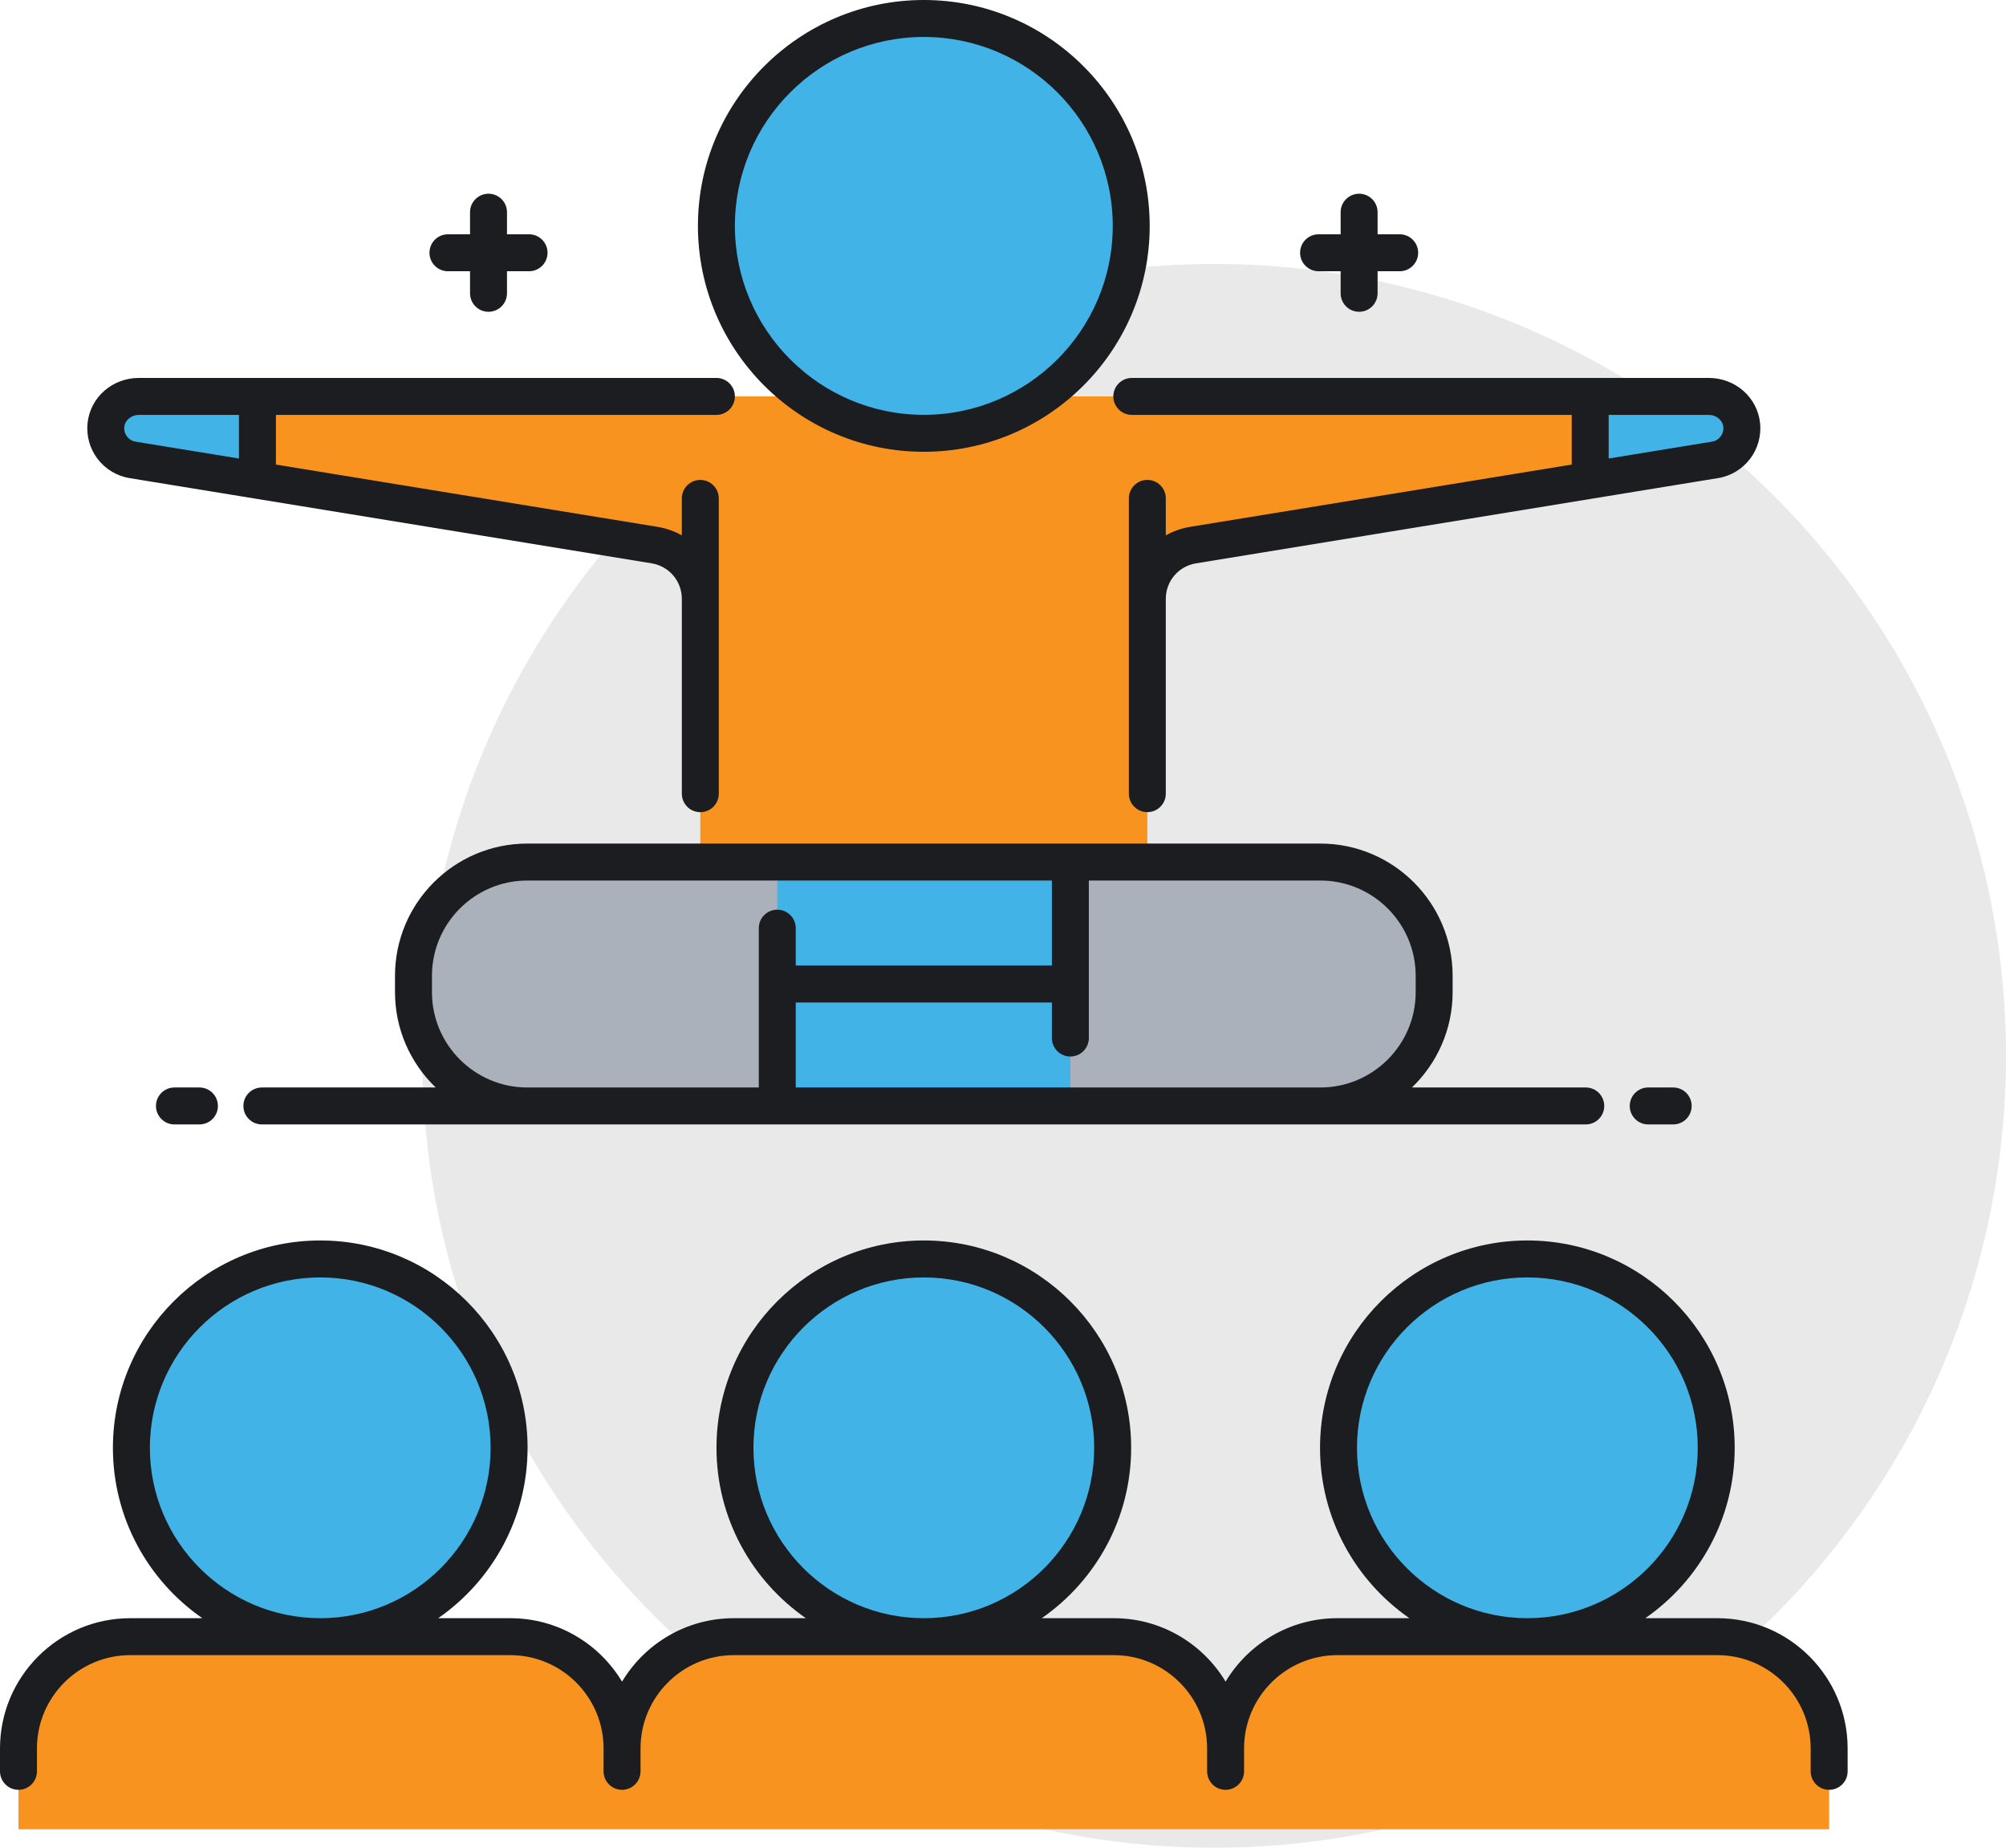 <svg width="76" height="70" viewBox="0 0 76 70" fill="none" xmlns="http://www.w3.org/2000/svg">
<circle cx="46" cy="40" r="30" fill="#E9E9E9"/>
<g clip-path="url(#clip0_79_6)">
<path d="M65.066 62.005H50.667C48.329 62.005 46.433 63.901 46.433 66.239C46.433 63.901 44.538 62.005 42.199 62.005H27.8C25.462 62.005 23.567 63.901 23.567 66.239C23.567 63.901 21.671 62.005 19.333 62.005H4.934C2.596 62.005 0.7 63.901 0.7 66.239V69.3H69.3V66.239C69.3 63.901 67.404 62.005 65.066 62.005Z" fill="#F7931E"/>
<path d="M39.472 15.018C38.203 15.899 36.662 16.416 35 16.416C33.338 16.416 31.797 15.899 30.528 15.018H9.753V18.195L24.8 20.651C25.799 20.814 26.532 21.677 26.532 22.688V32.659H43.468V22.688C43.468 21.677 44.202 20.814 45.2 20.651L60.247 18.195V15.018H39.472Z" fill="#F7931E"/>
<path d="M35 16.416C39.34 16.416 42.858 12.898 42.858 8.558C42.858 4.218 39.34 0.7 35 0.7C30.66 0.7 27.142 4.218 27.142 8.558C27.142 12.898 30.66 16.416 35 16.416Z" fill="#42B3E6"/>
<path d="M5.261 15.018C4.637 15.018 4.083 15.472 4.014 16.092C3.942 16.742 4.392 17.32 5.022 17.422L9.753 18.195V15.018H5.261Z" fill="#42B3E6"/>
<path d="M65.986 16.091C65.917 15.472 65.363 15.018 64.739 15.018H60.247V18.195L64.978 17.422C65.608 17.32 66.058 16.742 65.986 16.091Z" fill="#42B3E6"/>
<path d="M50.025 41.899H19.976C17.595 41.899 15.665 39.969 15.665 37.588V36.969C15.665 34.589 17.595 32.659 19.976 32.659H50.025C52.405 32.659 54.335 34.589 54.335 36.969V37.588C54.335 39.969 52.405 41.899 50.025 41.899Z" fill="#AAB1BA"/>
<path d="M40.552 32.659H29.448V41.899H40.552V32.659Z" fill="#42B3E6"/>
<path d="M12.133 62.005C16.085 62.005 19.289 58.802 19.289 54.85C19.289 50.898 16.085 47.695 12.133 47.695C8.182 47.695 4.978 50.898 4.978 54.85C4.978 58.802 8.182 62.005 12.133 62.005Z" fill="#42B3E6"/>
<path d="M35 62.005C38.952 62.005 42.155 58.802 42.155 54.85C42.155 50.898 38.952 47.695 35 47.695C31.048 47.695 27.845 50.898 27.845 54.85C27.845 58.802 31.048 62.005 35 62.005Z" fill="#42B3E6"/>
<path d="M57.867 62.005C61.818 62.005 65.022 58.802 65.022 54.85C65.022 50.898 61.818 47.695 57.867 47.695C53.915 47.695 50.712 50.898 50.712 54.85C50.712 58.802 53.915 62.005 57.867 62.005Z" fill="#42B3E6"/>
<path d="M16.271 9.576C16.271 9.189 16.584 8.876 16.971 8.876H17.808V8.039C17.808 7.653 18.121 7.339 18.508 7.339C18.894 7.339 19.208 7.653 19.208 8.039V8.876H20.044C20.431 8.876 20.744 9.189 20.744 9.576C20.744 9.962 20.431 10.276 20.044 10.276H19.208V11.112C19.208 11.499 18.894 11.812 18.508 11.812C18.121 11.812 17.808 11.499 17.808 11.112V10.276H16.971C16.584 10.276 16.271 9.963 16.271 9.576ZM49.956 10.276H50.792V11.112C50.792 11.499 51.106 11.812 51.492 11.812C51.879 11.812 52.192 11.499 52.192 11.112V10.276H53.029C53.416 10.276 53.729 9.962 53.729 9.576C53.729 9.189 53.416 8.876 53.029 8.876H52.192V8.039C52.192 7.653 51.879 7.339 51.492 7.339C51.106 7.339 50.792 7.653 50.792 8.039V8.876H49.956C49.569 8.876 49.256 9.189 49.256 9.576C49.256 9.962 49.569 10.276 49.956 10.276ZM9.921 41.199H16.507C15.558 40.286 14.965 39.005 14.965 37.588V36.969C14.965 34.206 17.213 31.959 19.976 31.959H50.024C52.787 31.959 55.035 34.206 55.035 36.969V37.588C55.035 39.005 54.442 40.286 53.493 41.199H60.079C60.465 41.199 60.779 41.512 60.779 41.899C60.779 42.285 60.465 42.599 60.079 42.599H50.025H47.539H22.461H19.976H9.921C9.535 42.599 9.221 42.285 9.221 41.899C9.221 41.512 9.535 41.199 9.921 41.199ZM50.024 33.359H41.252V39.326C41.252 39.712 40.938 40.026 40.552 40.026C40.165 40.026 39.852 39.712 39.852 39.326V37.979H30.148V41.199H47.539H50.024C52.015 41.199 53.635 39.579 53.635 37.588V36.969C53.635 34.978 52.015 33.359 50.024 33.359ZM19.976 41.199H22.461H28.748V35.163C28.748 34.776 29.062 34.463 29.448 34.463C29.835 34.463 30.148 34.776 30.148 35.163V36.579H39.852V33.359H19.976C17.985 33.359 16.365 34.978 16.365 36.969V37.588C16.365 39.579 17.985 41.199 19.976 41.199ZM6.609 41.199C6.223 41.199 5.909 41.512 5.909 41.899C5.909 42.285 6.223 42.599 6.609 42.599H7.556C7.942 42.599 8.256 42.285 8.256 41.899C8.256 41.512 7.942 41.199 7.556 41.199H6.609ZM62.444 41.199C62.058 41.199 61.745 41.512 61.745 41.899C61.745 42.285 62.058 42.599 62.444 42.599H63.391C63.778 42.599 64.091 42.285 64.091 41.899C64.091 41.512 63.778 41.199 63.391 41.199H62.444ZM3.319 16.014C3.426 15.047 4.261 14.318 5.261 14.318H27.142C27.529 14.318 27.842 14.632 27.842 15.018C27.842 15.405 27.529 15.718 27.142 15.718H10.453V17.6L24.913 19.96C25.245 20.015 25.554 20.126 25.832 20.282V18.882C25.832 18.495 26.145 18.182 26.532 18.182C26.918 18.182 27.232 18.495 27.232 18.882V22.688V23.198V30.069C27.232 30.455 26.918 30.769 26.532 30.769C26.145 30.769 25.832 30.455 25.832 30.069V23.198V22.688C25.832 22.017 25.351 21.451 24.688 21.342L4.909 18.113C3.905 17.949 3.206 17.027 3.319 16.014ZM5.135 16.732L9.053 17.371V15.718H5.261C4.98 15.718 4.738 15.916 4.71 16.169C4.68 16.441 4.867 16.688 5.135 16.732ZM42.88 14.318H64.739C65.739 14.318 66.574 15.047 66.681 16.014C66.794 17.027 66.095 17.949 65.091 18.113L45.313 21.342C44.65 21.45 44.168 22.016 44.168 22.688V23.198V30.068C44.168 30.455 43.855 30.768 43.468 30.768C43.082 30.768 42.768 30.455 42.768 30.068V23.198V22.688V18.881C42.768 18.495 43.082 18.181 43.468 18.181C43.855 18.181 44.168 18.495 44.168 18.881V20.282C44.446 20.126 44.755 20.014 45.087 19.96L59.547 17.6V15.718H42.88C42.494 15.718 42.18 15.405 42.18 15.018C42.18 14.632 42.494 14.318 42.88 14.318ZM64.739 15.718H60.947V17.371L64.865 16.731C65.133 16.688 65.32 16.44 65.29 16.169C65.262 15.916 65.02 15.718 64.739 15.718ZM26.442 8.558C26.442 3.839 30.281 0 35 0C39.719 0 43.558 3.839 43.558 8.558C43.558 13.277 39.719 17.116 35 17.116C30.281 17.116 26.442 13.277 26.442 8.558ZM27.842 8.558C27.842 12.505 31.053 15.716 35 15.716C38.947 15.716 42.158 12.505 42.158 8.558C42.158 4.611 38.947 1.4 35 1.4C31.053 1.4 27.842 4.611 27.842 8.558ZM70 66.239V67.107C70 67.493 69.687 67.807 69.3 67.807C68.913 67.807 68.6 67.493 68.6 67.107V66.239C68.6 64.291 67.015 62.705 65.066 62.705H50.667C48.719 62.705 47.133 64.291 47.133 66.239V67.107C47.133 67.493 46.82 67.807 46.433 67.807C46.047 67.807 45.733 67.493 45.733 67.107V66.239C45.733 64.291 44.148 62.705 42.2 62.705H27.8C25.852 62.705 24.267 64.291 24.267 66.239V67.107C24.267 67.493 23.953 67.807 23.567 67.807C23.18 67.807 22.867 67.493 22.867 67.107V66.239C22.867 64.291 21.281 62.705 19.333 62.705H4.934C2.985 62.705 1.4 64.291 1.4 66.239V67.107C1.4 67.493 1.087 67.807 0.7 67.807C0.313 67.807 0 67.493 0 67.107V66.239C0 63.519 2.213 61.305 4.934 61.305H7.665C5.62 59.886 4.278 57.523 4.278 54.85C4.278 50.519 7.802 46.995 12.133 46.995C16.465 46.995 19.988 50.519 19.988 54.85C19.988 57.522 18.646 59.886 16.602 61.305H19.333C21.129 61.305 22.703 62.27 23.567 63.708C24.43 62.27 26.004 61.305 27.8 61.305H30.532C28.487 59.886 27.145 57.523 27.145 54.85C27.145 50.519 30.669 46.995 35 46.995C39.331 46.995 42.855 50.519 42.855 54.85C42.855 57.522 41.513 59.886 39.468 61.305H42.199C43.995 61.305 45.57 62.27 46.433 63.708C47.296 62.27 48.871 61.305 50.667 61.305H53.398C51.353 59.886 50.011 57.523 50.011 54.85C50.011 50.519 53.535 46.995 57.866 46.995C62.197 46.995 65.721 50.519 65.721 54.85C65.721 57.522 64.379 59.886 62.335 61.305H65.066C67.787 61.305 70 63.519 70 66.239ZM12.133 61.305C15.693 61.305 18.588 58.41 18.588 54.85C18.588 51.291 15.693 48.395 12.133 48.395C8.574 48.395 5.678 51.291 5.678 54.85C5.678 58.41 8.574 61.305 12.133 61.305ZM35 61.305C38.559 61.305 41.455 58.41 41.455 54.85C41.455 51.291 38.559 48.395 35 48.395C31.441 48.395 28.545 51.291 28.545 54.85C28.545 58.41 31.441 61.305 35 61.305ZM57.867 61.305C61.426 61.305 64.322 58.41 64.322 54.85C64.322 51.291 61.426 48.395 57.867 48.395C54.307 48.395 51.411 51.291 51.411 54.85C51.411 58.41 54.307 61.305 57.867 61.305Z" fill="#1C1D21"/>
</g>
<defs>
<clipPath id="clip0_79_6">
<rect width="70" height="70" fill="white"/>
</clipPath>
</defs>
</svg>
